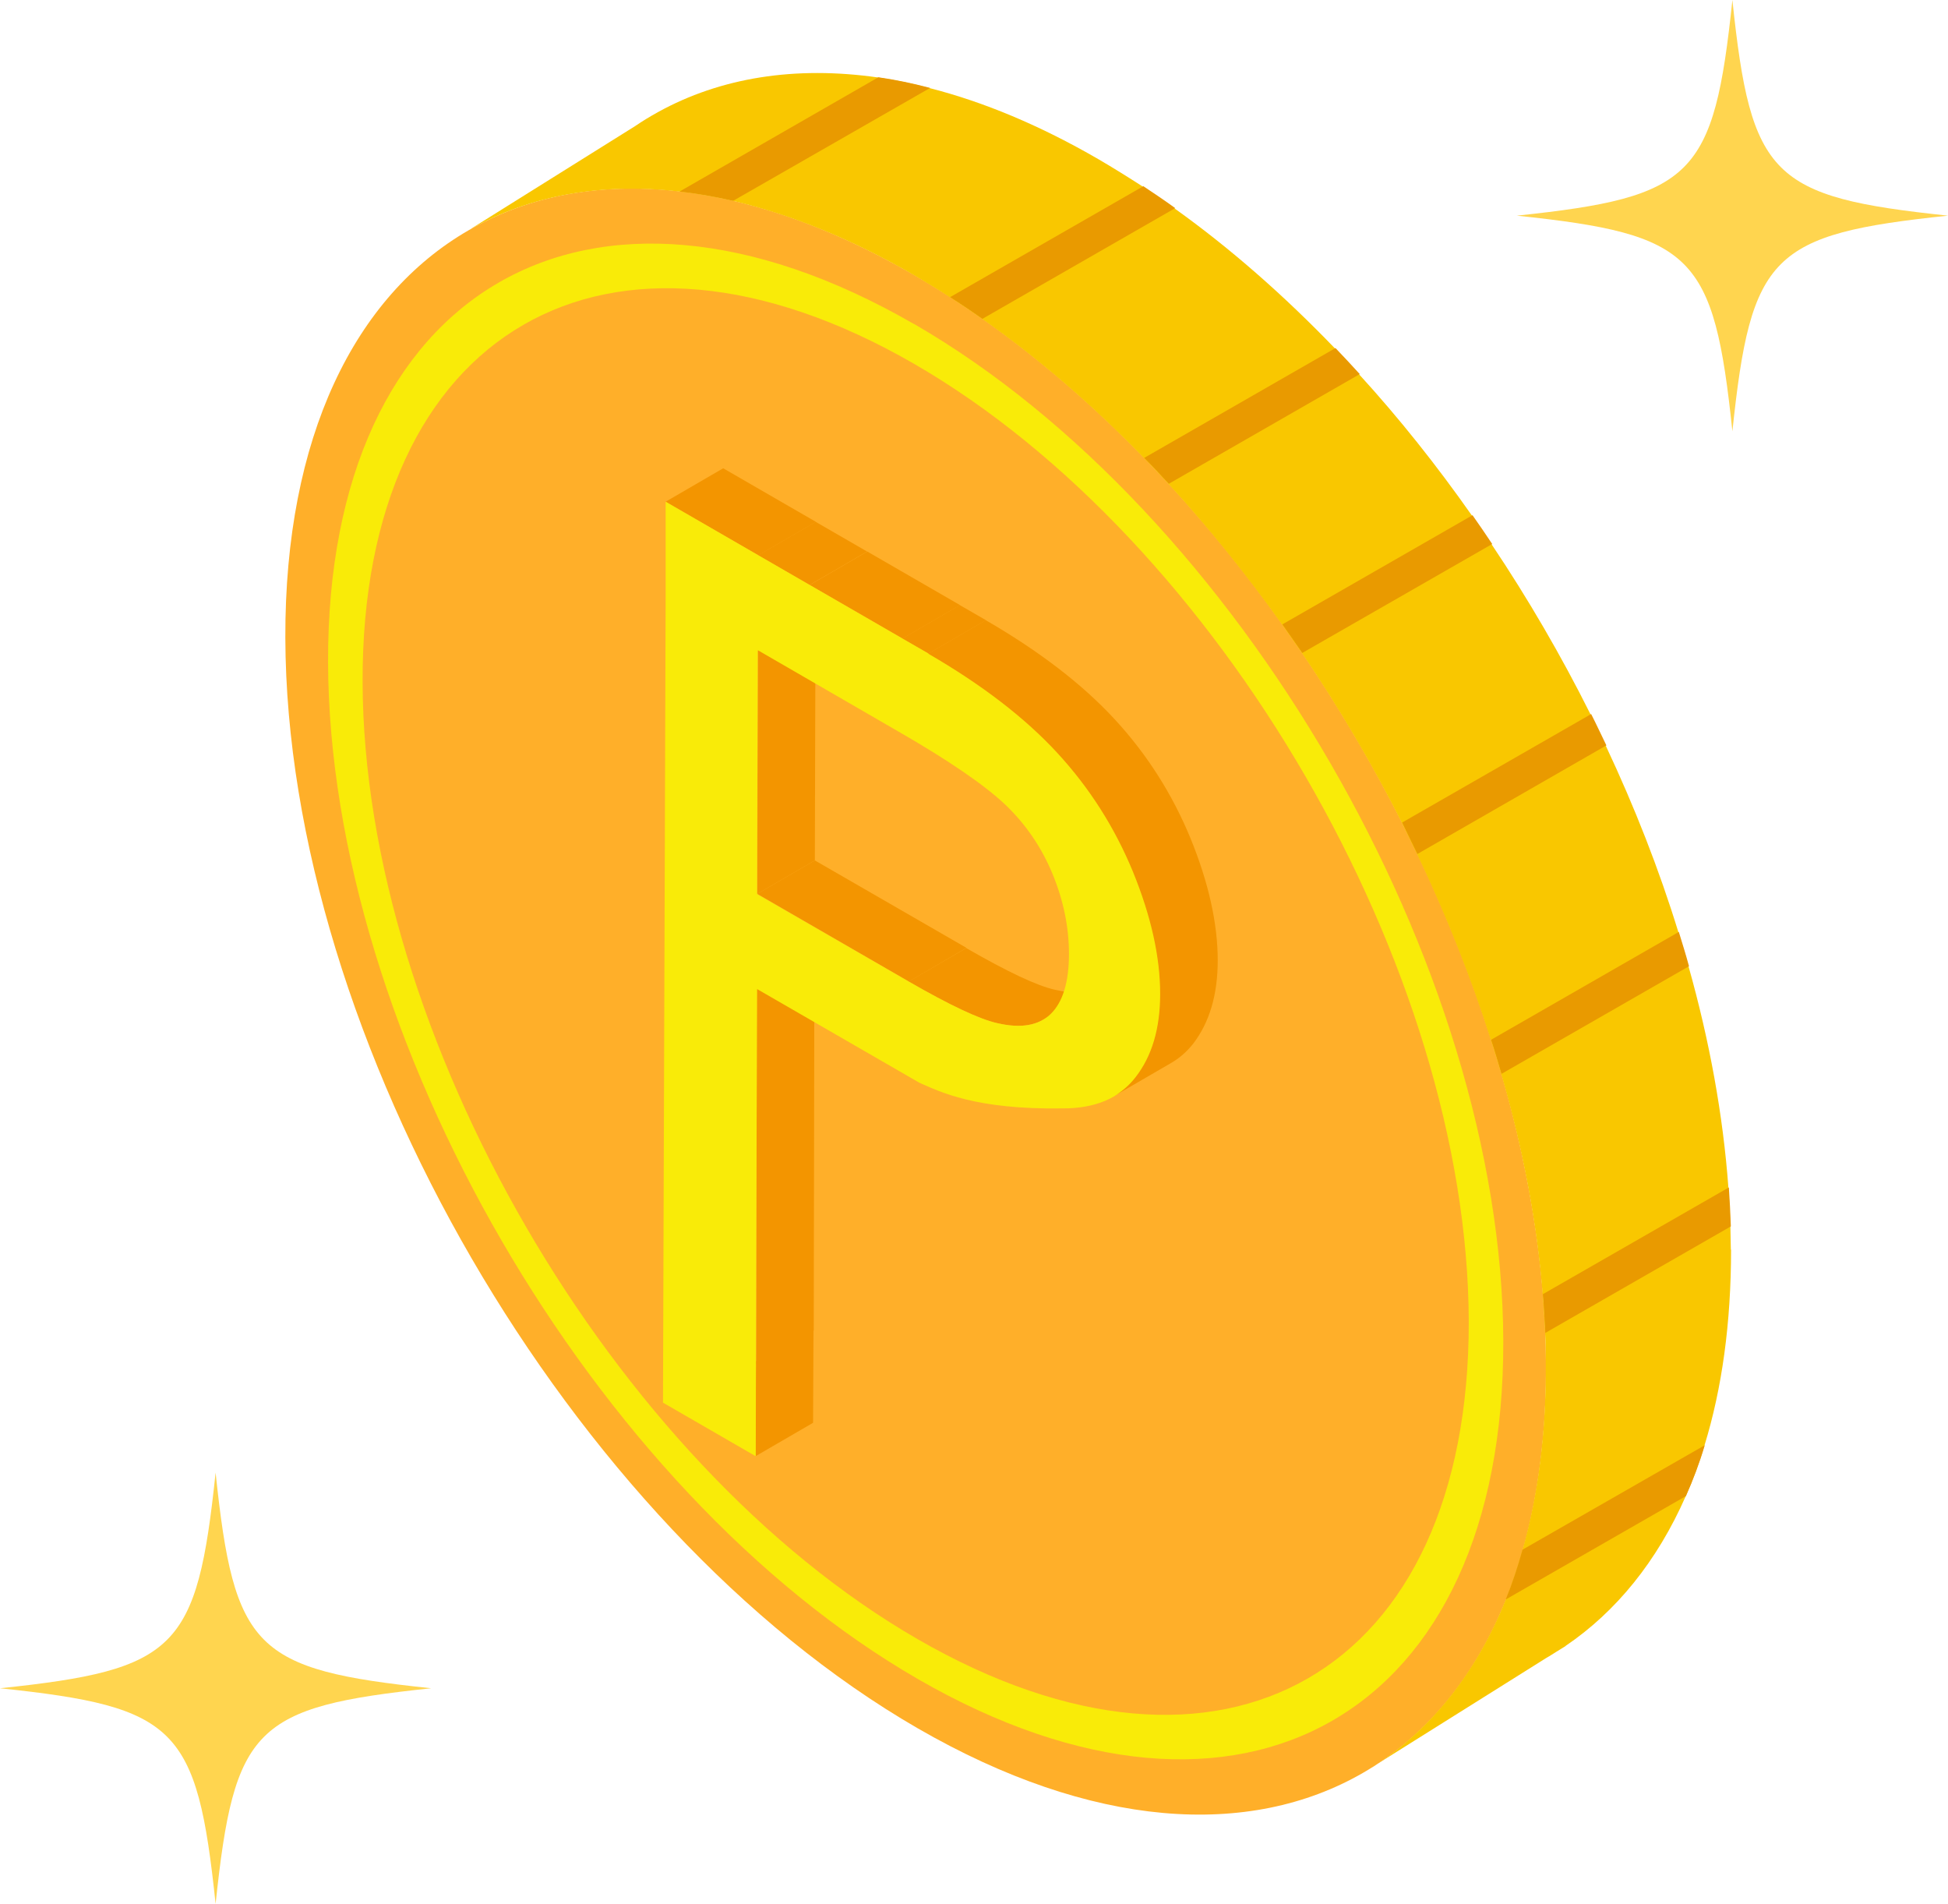 <?xml version="1.0" encoding="UTF-8"?>
<svg id="_レイヤー_2" data-name="レイヤー 2" xmlns="http://www.w3.org/2000/svg" viewBox="0 0 88 85.98">
  <defs>
    <style>
      .cls-1 {
        isolation: isolate;
      }

      .cls-2 {
        fill: #f39500;
      }

      .cls-3 {
        fill: #f9c700;
      }

      .cls-4 {
        fill: #e99a00;
      }

      .cls-5 {
        fill: #ffd54f;
      }

      .cls-6 {
        fill: #f9eb08;
      }

      .cls-7 {
        fill: #ffaf29;
      }
    </style>
  </defs>
  <g id="_中身" data-name="中身">
    <g>
      <g>
        <path class="cls-7" d="M41.28,12.41c15.73,9.08,28.51,31.14,28.56,49.27,.05,18.13-12.65,25.46-28.38,16.38-15.72-9.08-28.52-31.13-28.57-49.26-.05-18.13,12.66-25.47,28.39-16.39Z"/>
        <path class="cls-6" d="M41.28,14.63c-14.66-8.46-26.51-1.62-26.46,15.28,.05,16.9,11.98,37.46,26.64,45.92,14.66,8.46,26.5,1.63,26.45-15.27-.05-16.9-11.96-37.46-26.62-45.93Zm.17,59.4c-13.8-7.96-25.02-27.31-25.07-43.22-.05-15.9,11.11-22.34,24.91-14.38,13.8,7.97,25.01,27.32,25.06,43.23,.04,15.91-11.1,22.34-24.9,14.37Z"/>
        <g class="cls-1">
          <polygon class="cls-2" points="34.15 61.47 36.75 59.96 36.73 64.26 34.13 65.77 34.15 61.47"/>
          <polygon class="cls-2" points="34.19 44.66 36.79 43.15 36.76 60.1 34.16 61.61 34.19 44.66"/>
          <polygon class="cls-2" points="34.21 40.37 36.81 38.86 43.66 42.81 41.06 44.33 34.21 40.37"/>
          <polygon class="cls-2" points="34.24 29.37 36.84 27.86 36.81 38.86 34.21 40.37 34.24 29.37"/>
          <path class="cls-2" d="M49.71,44.55l-2.6,1.51c-.52,.3-1.21,.35-2.06,.15-.81-.18-2.14-.81-4-1.88l2.6-1.51c1.86,1.07,3.19,1.7,4,1.88,.85,.2,1.54,.15,2.06-.15Z"/>
          <polygon class="cls-2" points="34.25 25.08 36.85 23.57 39.17 24.91 36.57 26.42 34.25 25.08"/>
          <polygon class="cls-2" points="30.07 22.66 32.67 21.15 36.86 23.57 34.26 25.08 30.07 22.66"/>
          <polygon class="cls-2" points="40.76 28.84 43.36 27.33 44.54 28.01 41.94 29.52 40.76 28.84"/>
          <polygon class="cls-2" points="36.58 26.42 39.18 24.91 43.37 27.33 40.77 28.84 36.58 26.42"/>
          <path class="cls-6" d="M34.16,57.18l.04-12.51,7.33,4.23c.93,.41,2.54,1.22,6.45,1.16,1.49,.01,2.6-.46,3.34-1.41,.74-.95,1.11-2.2,1.11-3.76,0-1.67-.41-3.51-1.23-5.52-.83-2.01-1.97-3.8-3.43-5.38-1.46-1.58-3.4-3.07-5.82-4.47l-1.18-.68-4.19-2.42-2.32-1.34-4.19-2.42v4.29s-.12,36.4-.12,36.4l4.19,2.42,.02-8.59Zm.08-27.81l6.33,3.66c2.28,1.31,3.88,2.41,4.82,3.29,.93,.88,1.65,1.93,2.15,3.13,.5,1.21,.75,2.42,.75,3.63,0,1.28-.28,2.18-.82,2.71-.54,.53-1.35,.67-2.42,.42-.81-.18-2.14-.81-4-1.88l-6.85-3.95,.03-11Z"/>
          <path class="cls-2" d="M52.92,48l-2.6,1.51c.38-.22,.71-.51,.98-.86,.74-.95,1.11-2.2,1.11-3.76,0-1.67-.41-3.51-1.23-5.52-.83-2.01-1.97-3.8-3.43-5.38-1.46-1.58-3.4-3.07-5.82-4.47l2.6-1.51c2.42,1.4,4.36,2.89,5.82,4.47,1.46,1.58,2.6,3.37,3.43,5.38,.82,2.01,1.23,3.85,1.23,5.52,0,1.56-.38,2.81-1.11,3.76-.28,.35-.6,.64-.98,.86Z"/>
        </g>
        <path class="cls-3" d="M78.2,56.44c0,3.32-.41,6.27-1.2,8.84h0c-.24,.81-.53,1.58-.85,2.3-1.29,2.93-3.14,5.21-5.43,6.76h.01l-.42,.26c-.15,.09-.29,.19-.44,.27l-7.86,4.93h.01c2.59-1.66,4.65-4.2,6-7.55,.29-.71,.54-1.46,.76-2.25,.69-2.44,1.06-5.22,1.05-8.32,0-.49,0-.98-.03-1.47-.03-.58-.06-1.16-.11-1.75-.26-3.26-.9-6.6-1.87-9.95h0c-.15-.52-.3-1.03-.47-1.54h0c-.9-2.83-2.02-5.64-3.33-8.39-.23-.48-.46-.95-.69-1.42-1.34-2.64-2.85-5.21-4.51-7.66-.3-.43-.6-.87-.9-1.29-1.6-2.24-3.31-4.37-5.13-6.35-.37-.4-.73-.79-1.11-1.17-2.3-2.37-4.75-4.49-7.3-6.28-.48-.34-.97-.67-1.46-.98-.55-.36-1.1-.69-1.66-1.02-2.83-1.64-5.57-2.73-8.15-3.34-.82-.19-1.63-.33-2.42-.42-3.54-.41-6.73,.18-9.4,1.68h-.01l7.42-4.64c.31-.21,.63-.41,.96-.59l.07-.04h0c2.81-1.55,6.18-2.1,9.94-1.56,.76,.11,1.54,.27,2.33,.48,2.43,.62,4.98,1.68,7.62,3.21,.67,.39,1.34,.81,2.01,1.24,.48,.32,.96,.64,1.44,.99,2.53,1.81,4.95,3.94,7.23,6.31,.37,.39,.74,.78,1.1,1.18,1.81,1.98,3.51,4.12,5.09,6.37,.3,.43,.6,.86,.89,1.3,1.65,2.46,3.15,5.04,4.47,7.68,.24,.47,.46,.95,.69,1.42,1.3,2.76,2.41,5.59,3.28,8.42,.16,.52,.32,1.03,.46,1.55,.95,3.37,1.56,6.72,1.8,9.99h0c.04,.59,.07,1.18,.09,1.76,0,.35,.02,.69,.02,1.04Z"/>
        <g>
          <path class="cls-4" d="M42.02,3.97l-8.9,5.1c-.82-.19-1.63-.33-2.42-.42l8.98-5.16c.76,.11,1.54,.27,2.33,.48Z"/>
          <path class="cls-4" d="M53.09,9.4l-8.71,5c-.48-.34-.97-.67-1.46-.98l8.73-5.01c.48,.32,.96,.64,1.44,.99Z"/>
          <path class="cls-4" d="M61.42,16.9l-8.62,4.95c-.37-.4-.73-.79-1.11-1.17l8.64-4.96c.37,.39,.74,.78,1.1,1.18Z"/>
          <path class="cls-4" d="M67.41,24.57l-8.58,4.92c-.3-.43-.6-.87-.9-1.29l8.59-4.93c.3,.43,.6,.86,.89,1.3Z"/>
          <path class="cls-4" d="M72.56,33.67l-8.53,4.9c-.23-.48-.46-.95-.69-1.42l8.54-4.9c.24,.47,.46,.95,.69,1.42Z"/>
          <path class="cls-4" d="M76.3,43.64l-8.47,4.86c-.15-.51-.3-1.03-.47-1.54h0s8.48-4.87,8.48-4.87c.16,.52,.32,1.03,.46,1.55Z"/>
          <path class="cls-4" d="M78.19,55.39l-8.38,4.81c-.03-.58-.06-1.16-.11-1.75l8.4-4.82c.04,.59,.07,1.17,.09,1.76Z"/>
          <path class="cls-4" d="M77.01,65.28c-.24,.81-.53,1.57-.85,2.29l-8.14,4.67c.29-.71,.54-1.46,.76-2.25l8.22-4.71Z"/>
        </g>
      </g>
      <path class="cls-5" d="M78.26,0c-.84,7.98-1.75,8.9-9.74,9.74,7.98,.84,8.9,1.75,9.74,9.74,.84-7.98,1.75-8.9,9.74-9.74-7.98-.84-8.9-1.75-9.74-9.74Z"/>
      <path class="cls-5" d="M9.74,66.51c-.84,7.98-1.75,8.9-9.74,9.74,7.98,.84,8.9,1.75,9.74,9.74,.84-7.98,1.75-8.9,9.74-9.74-7.98-.84-8.9-1.75-9.74-9.74Z"/>
    </g>
  </g>
</svg>